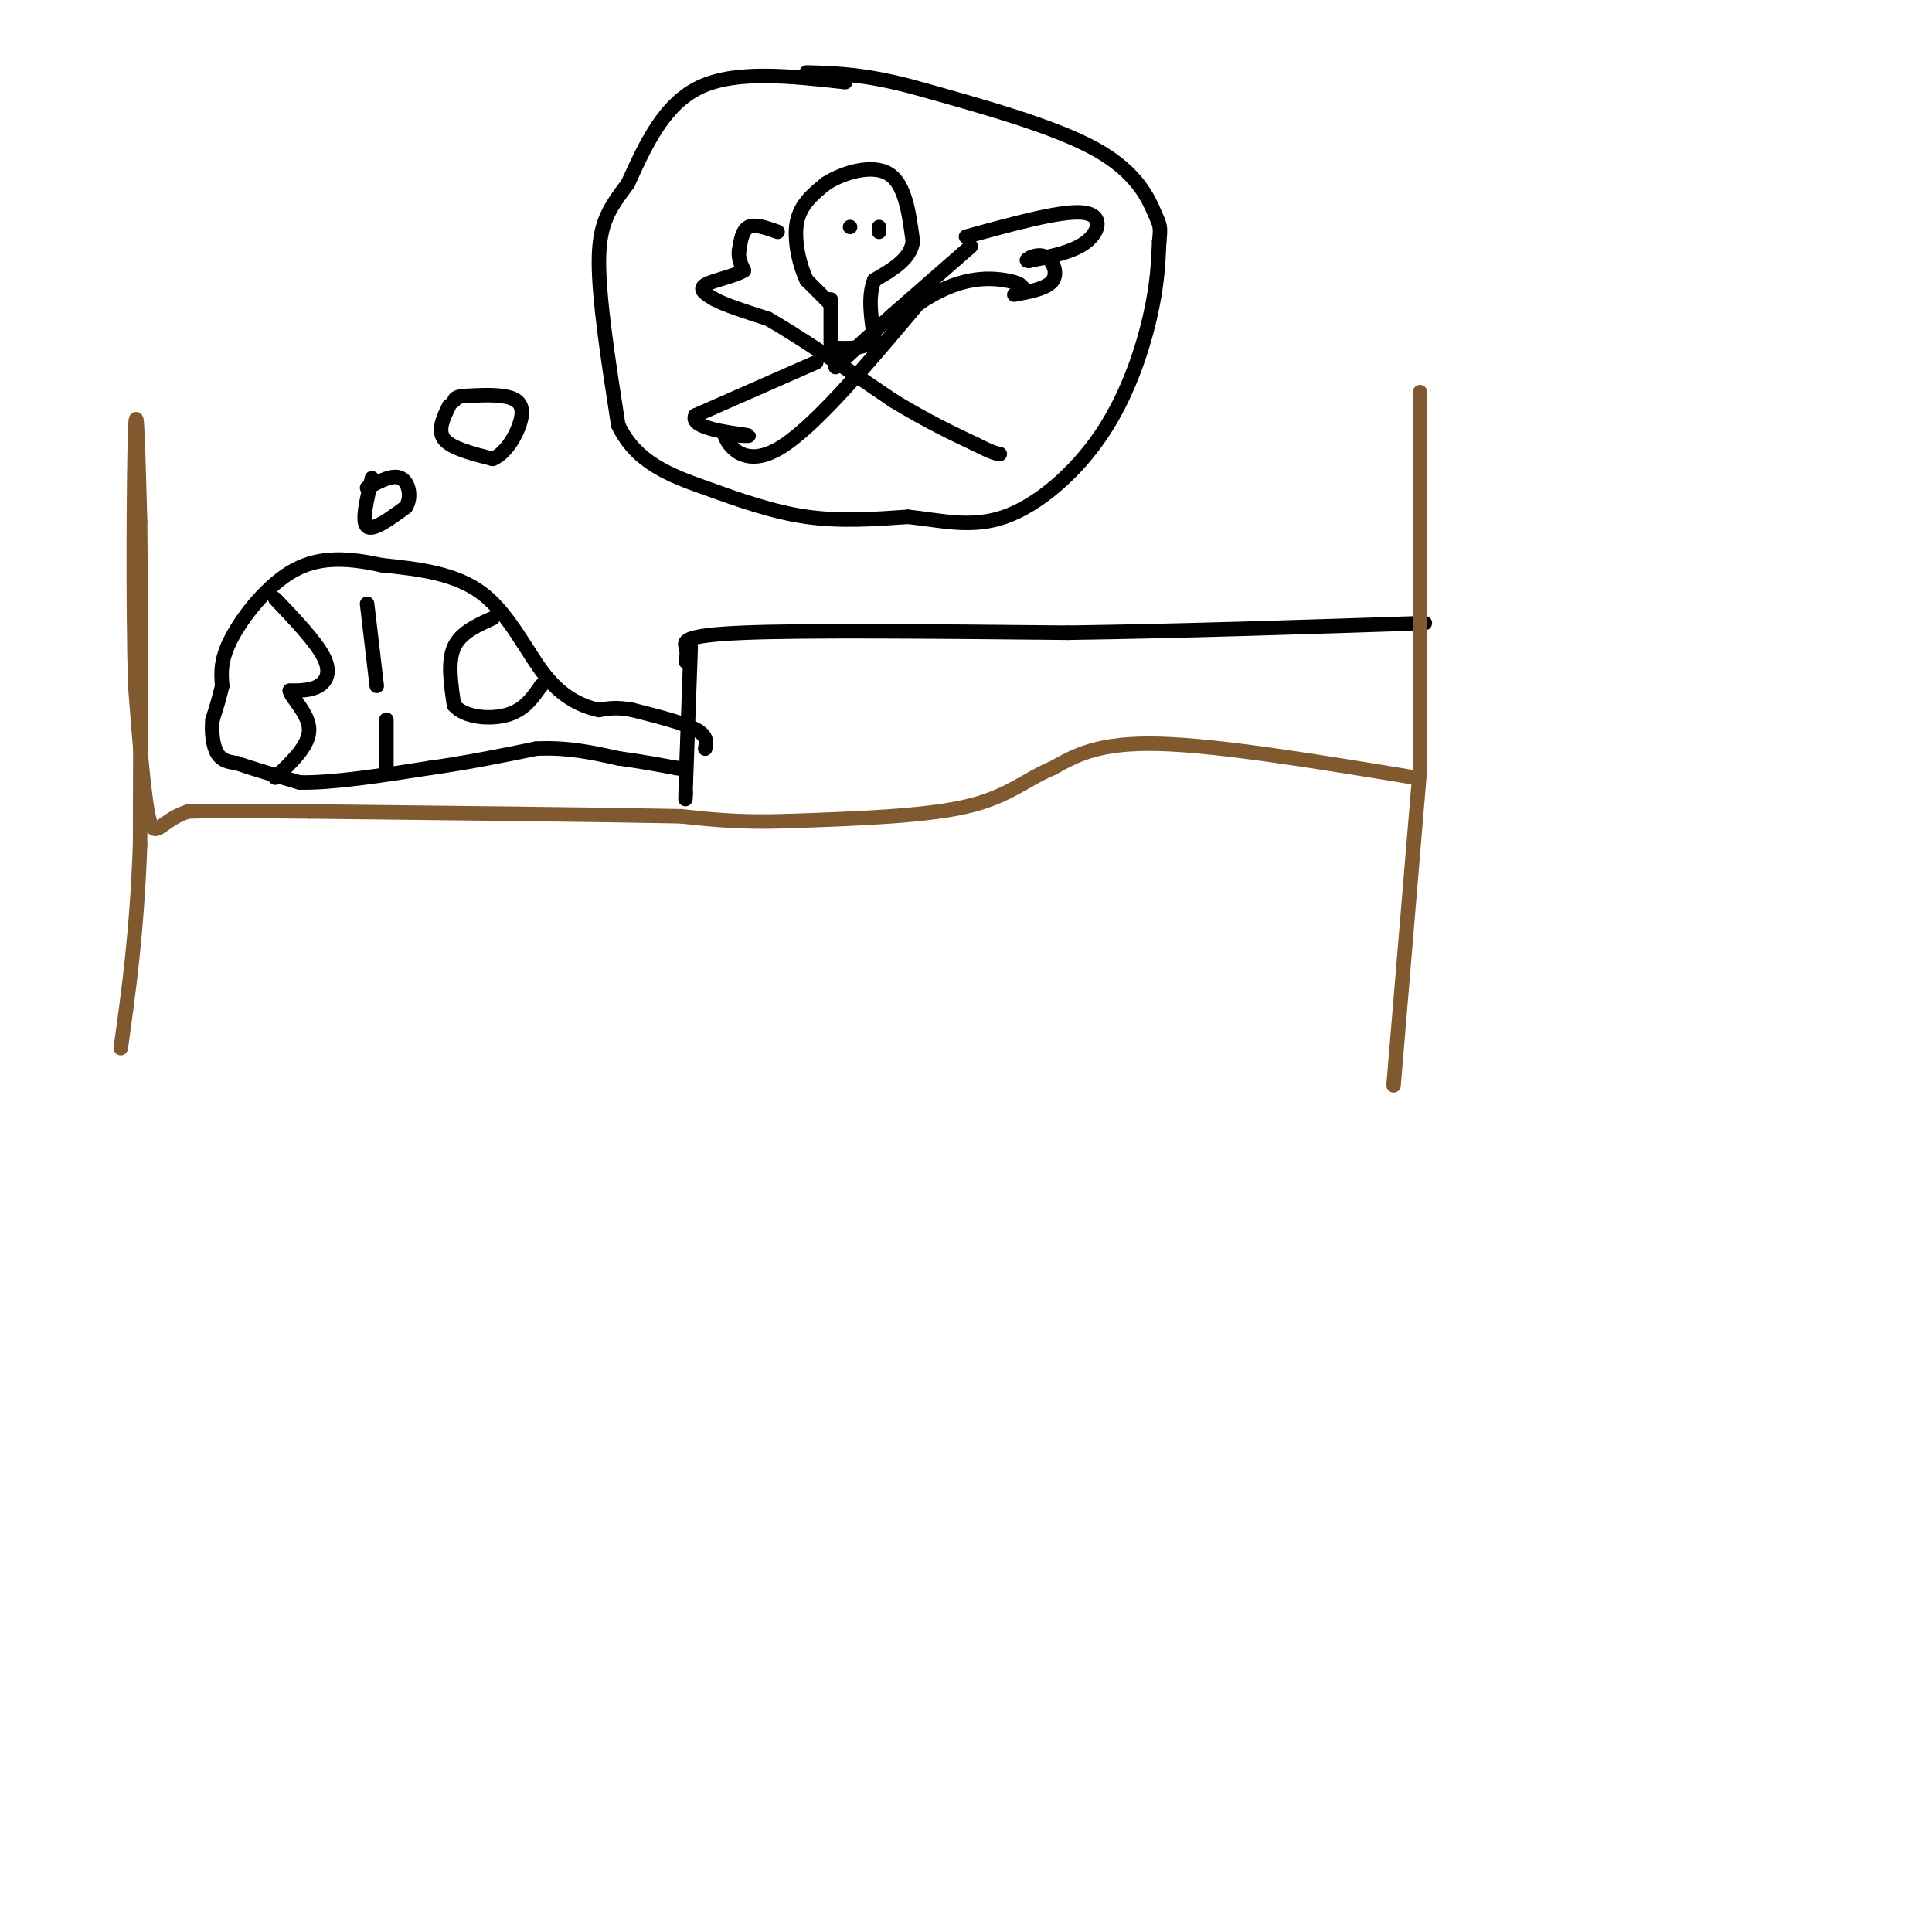 <svg viewBox='0 0 400 400' version='1.1' xmlns='http://www.w3.org/2000/svg' xmlns:xlink='http://www.w3.org/1999/xlink'><g fill='none' stroke='#000000' stroke-width='3' stroke-linecap='round' stroke-linejoin='round'><path d='M146,155c0.250,-1.333 0.500,-2.667 -2,-4c-2.500,-1.333 -7.750,-2.667 -13,-4'/><path d='M131,147c-3.333,-0.667 -5.167,-0.333 -7,0'/><path d='M124,147c-3.048,-0.643 -7.167,-2.250 -11,-7c-3.833,-4.750 -7.381,-12.643 -13,-17c-5.619,-4.357 -13.310,-5.179 -21,-6'/><path d='M79,117c-6.571,-1.417 -12.500,-1.958 -18,1c-5.500,2.958 -10.571,9.417 -13,14c-2.429,4.583 -2.214,7.292 -2,10'/><path d='M46,142c-0.667,2.833 -1.333,4.917 -2,7'/><path d='M44,149c-0.267,2.556 0.067,5.444 1,7c0.933,1.556 2.467,1.778 4,2'/><path d='M49,158c2.833,1.000 7.917,2.500 13,4'/><path d='M62,162c6.667,0.167 16.833,-1.417 27,-3'/><path d='M89,159c8.167,-1.167 15.083,-2.583 22,-4'/><path d='M111,155c6.500,-0.333 11.750,0.833 17,2'/><path d='M128,157c4.833,0.667 8.417,1.333 12,2'/><path d='M140,159c2.000,0.333 1.000,0.167 0,0'/><path d='M143,134c0.000,0.000 -1.000,28.000 -1,28'/><path d='M142,162c-0.167,5.000 -0.083,3.500 0,2'/><path d='M142,137c0.156,-0.933 0.311,-1.867 0,-3c-0.311,-1.133 -1.089,-2.467 12,-3c13.089,-0.533 40.044,-0.267 67,0'/><path d='M221,131c23.500,-0.333 48.750,-1.167 74,-2'/></g>
<g fill='none' stroke='#81592f' stroke-width='3' stroke-linecap='round' stroke-linejoin='round'><path d='M294,132c0.000,0.000 0.000,-44.000 0,-44'/><path d='M294,88c0.000,-8.333 0.000,-7.167 0,-6'/><path d='M294,82c0.000,6.833 0.000,26.917 0,47'/><path d='M294,129c0.000,12.333 0.000,19.667 0,27'/><path d='M294,156c0.000,4.833 0.000,3.417 0,2'/><path d='M293,161c-20.250,-3.333 -40.500,-6.667 -53,-7c-12.500,-0.333 -17.250,2.333 -22,5'/><path d='M218,159c-5.778,2.422 -9.222,5.978 -18,8c-8.778,2.022 -22.889,2.511 -37,3'/><path d='M163,170c-9.833,0.333 -15.917,-0.333 -22,-1'/><path d='M141,169c-16.500,-0.333 -46.750,-0.667 -77,-1'/><path d='M64,168c-17.000,-0.167 -21.000,-0.083 -25,0'/><path d='M39,168c-5.533,1.689 -6.867,5.911 -8,2c-1.133,-3.911 -2.067,-15.956 -3,-28'/><path d='M28,142c-0.511,-16.978 -0.289,-45.422 0,-53c0.289,-7.578 0.644,5.711 1,19'/><path d='M29,108c0.167,14.333 0.083,40.667 0,67'/><path d='M29,175c-0.667,18.167 -2.333,30.083 -4,42'/><path d='M294,159c0.000,0.000 -5.000,60.000 -5,60'/><path d='M289,219c-0.833,10.000 -0.417,5.000 0,0'/></g>
<g fill='none' stroke='#000000' stroke-width='3' stroke-linecap='round' stroke-linejoin='round'><path d='M57,124c4.200,4.422 8.400,8.844 10,12c1.600,3.156 0.600,5.044 -1,6c-1.600,0.956 -3.800,0.978 -6,1'/><path d='M60,143c0.267,1.489 3.933,4.711 4,8c0.067,3.289 -3.467,6.644 -7,10'/><path d='M76,125c0.000,0.000 2.000,17.000 2,17'/><path d='M80,149c0.000,0.000 0.000,11.000 0,11'/><path d='M102,128c-3.333,1.500 -6.667,3.000 -8,6c-1.333,3.000 -0.667,7.500 0,12'/><path d='M94,146c2.133,2.578 7.467,3.022 11,2c3.533,-1.022 5.267,-3.511 7,-6'/><path d='M112,142c1.167,-1.000 0.583,-0.500 0,0'/><path d='M77,99c-1.083,4.500 -2.167,9.000 -1,10c1.167,1.000 4.583,-1.500 8,-4'/><path d='M84,105c1.333,-2.044 0.667,-5.156 -1,-6c-1.667,-0.844 -4.333,0.578 -7,2'/><path d='M93,84c-1.250,2.583 -2.500,5.167 -1,7c1.500,1.833 5.750,2.917 10,4'/><path d='M102,95c3.048,-1.179 5.667,-6.125 6,-9c0.333,-2.875 -1.619,-3.679 -4,-4c-2.381,-0.321 -5.190,-0.161 -8,0'/><path d='M96,82c-1.667,0.167 -1.833,0.583 -2,1'/><path d='M175,17c-11.250,-1.250 -22.500,-2.500 -30,1c-7.500,3.500 -11.250,11.750 -15,20'/><path d='M130,38c-3.844,5.156 -5.956,8.044 -6,16c-0.044,7.956 1.978,20.978 4,34'/><path d='M128,88c3.690,7.845 10.917,10.458 18,13c7.083,2.542 14.024,5.012 21,6c6.976,0.988 13.988,0.494 21,0'/><path d='M188,107c6.719,0.699 13.018,2.445 20,0c6.982,-2.445 14.649,-9.081 20,-17c5.351,-7.919 8.386,-17.120 10,-24c1.614,-6.880 1.807,-11.440 2,-16'/><path d='M240,50c0.345,-3.214 0.208,-3.250 -1,-6c-1.208,-2.750 -3.488,-8.214 -12,-13c-8.512,-4.786 -23.256,-8.893 -38,-13'/><path d='M189,18c-10.000,-2.667 -16.000,-2.833 -22,-3'/><path d='M161,48c-2.333,-0.833 -4.667,-1.667 -6,-1c-1.333,0.667 -1.667,2.833 -2,5'/><path d='M153,52c-0.167,1.500 0.417,2.750 1,4'/><path d='M154,56c-1.711,1.156 -6.489,2.044 -8,3c-1.511,0.956 0.244,1.978 2,3'/><path d='M148,62c2.167,1.167 6.583,2.583 11,4'/><path d='M159,66c6.167,3.500 16.083,10.250 26,17'/><path d='M185,83c7.167,4.333 12.083,6.667 17,9'/><path d='M202,92c3.667,1.833 4.333,1.917 5,2'/><path d='M172,62c0.000,0.000 0.000,9.000 0,9'/><path d='M172,63c0.000,0.000 -5.000,-5.000 -5,-5'/><path d='M167,58c-1.489,-3.089 -2.711,-8.311 -2,-12c0.711,-3.689 3.356,-5.844 6,-8'/><path d='M171,38c3.600,-2.311 9.600,-4.089 13,-2c3.400,2.089 4.200,8.044 5,14'/><path d='M189,50c-0.500,3.667 -4.250,5.833 -8,8'/><path d='M181,58c-1.333,3.333 -0.667,7.667 0,12'/><path d='M181,70c-1.500,2.333 -5.250,2.167 -9,2'/><path d='M182,48c0.000,0.000 0.000,-1.000 0,-1'/><path d='M176,47c0.000,0.000 0.000,0.000 0,0'/><path d='M200,49c9.756,-2.689 19.511,-5.378 24,-5c4.489,0.378 3.711,3.822 1,6c-2.711,2.178 -7.356,3.089 -12,4'/><path d='M213,54c-1.393,0.131 1.125,-1.542 3,-1c1.875,0.542 3.107,3.298 2,5c-1.107,1.702 -4.554,2.351 -8,3'/><path d='M201,51c0.000,0.000 -16.000,14.000 -16,14'/><path d='M185,65c-4.667,4.167 -8.333,7.583 -12,11'/><path d='M169,75c0.000,0.000 -25.000,11.000 -25,11'/><path d='M144,86c-1.489,2.600 7.289,3.600 10,4c2.711,0.400 -0.644,0.200 -4,0'/><path d='M150,90c0.533,2.000 3.867,7.000 11,3c7.133,-4.000 18.067,-17.000 29,-30'/><path d='M190,63c8.333,-5.867 14.667,-5.533 18,-5c3.333,0.533 3.667,1.267 4,2'/></g>
</svg>